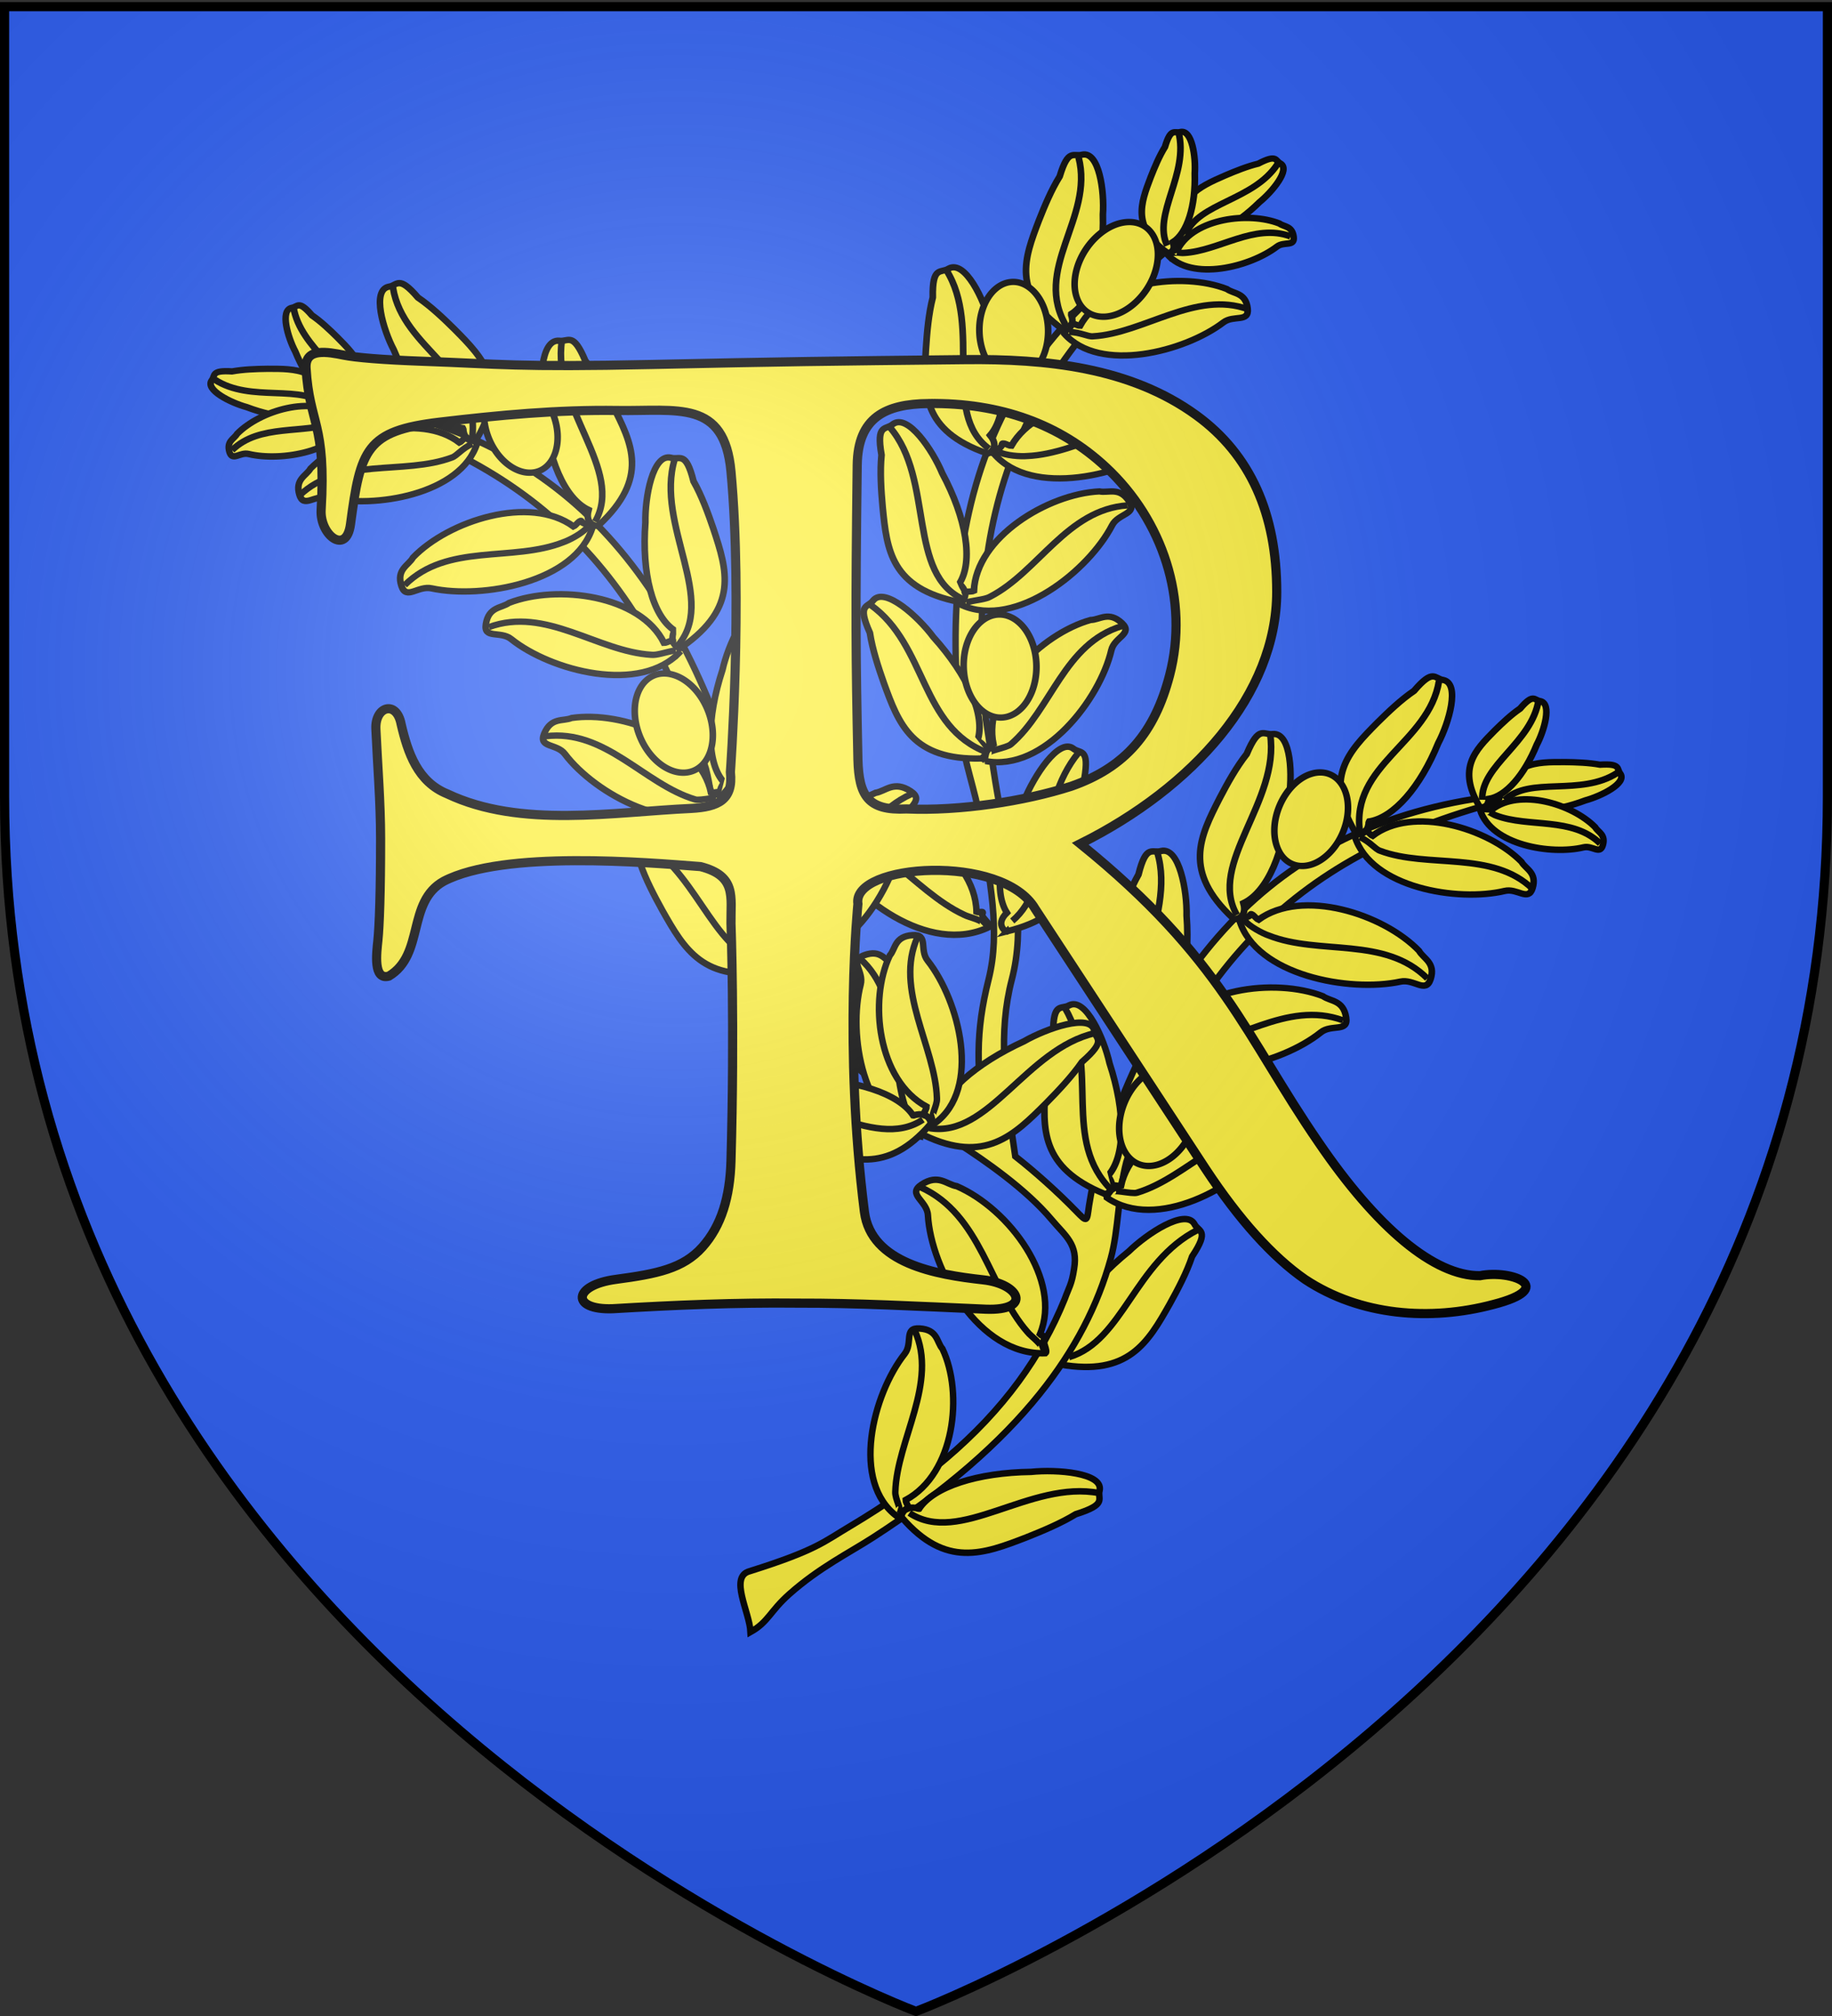 <svg xmlns="http://www.w3.org/2000/svg" xmlns:xlink="http://www.w3.org/1999/xlink" width="600" height="660" version="1.0"><rect width="100%" height="100%" fill="#333333" stroke="none"/><desc>Flag of Canton of Valais (Wallis)</desc><defs><g id="c"><path id="b" d="M0 0v1h.5z" transform="rotate(18 3.157 -.5)"/><use xlink:href="#b" width="810" height="540" transform="scale(-1 1)"/></g><g id="d"><use xlink:href="#c" width="810" height="540" transform="rotate(72)"/><use xlink:href="#c" width="810" height="540" transform="rotate(144)"/></g><radialGradient xlink:href="#a" id="e" cx="221.445" cy="226.331" r="300" fx="221.445" fy="226.331" gradientTransform="matrix(1.353 0 0 1.349 -77.63 -85.747)" gradientUnits="userSpaceOnUse"/><linearGradient id="a"><stop offset="0" style="stop-color:white;stop-opacity:.314"/><stop offset=".19" style="stop-color:white;stop-opacity:.251"/><stop offset=".6" style="stop-color:#6b6b6b;stop-opacity:.125"/><stop offset="1" style="stop-color:black;stop-opacity:.125"/></linearGradient></defs><g style="display:inline"><path d="M300 658.5s298.5-112.32 298.5-397.772V2.176H1.5v258.552C1.5 546.18 300 658.5 300 658.5" style="fill:#2b5df2;fill-opacity:1;fill-rule:evenodd;stroke:none;stroke-width:1px;stroke-linecap:butt;stroke-linejoin:miter;stroke-opacity:1"/></g><g style="fill:#fcef3c"><path d="M194.783 317.909zM105 317.909z" style="fill:#fcef3c;fill-opacity:1;fill-rule:evenodd;stroke:#000;stroke-width:1.5;stroke-linecap:butt;stroke-linejoin:miter;stroke-miterlimit:4;stroke-dasharray:none;stroke-opacity:1" transform="matrix(1.043 0 0 1.043 12.11 -1.419)"/><path d="M262.02 507.197zM215.334 478.246zM321.273 429.646c21.465 3.782 27.583-6.897 34.421-18.98 2.57-4.647 5.33-9.866 7.021-14.913 5.705-8.58 1.939-7.654.712-10.234-2.849-4.868-14.86 3.042-20.592 8.631-12.833 10.37-20.508 22.07-19.279 30.132-5.496 2.036-2.287 6.037-2.283 5.364zM324.913 427.467z" style="fill:#fcef3c;fill-opacity:1;fill-rule:evenodd;stroke:#000;stroke-width:2.029;stroke-linecap:butt;stroke-linejoin:miter;stroke-miterlimit:4;stroke-dasharray:none;stroke-opacity:1" transform="matrix(1.043 0 0 1.043 12.11 -1.419)"/><path d="M324.061 427.328c16.932-5.007 20.675-29.926 40.39-39.911" style="fill:#fcef3c;fill-opacity:1;fill-rule:evenodd;stroke:#000;stroke-width:2.029;stroke-linecap:butt;stroke-linejoin:miter;stroke-miterlimit:4;stroke-dasharray:none;stroke-opacity:1" transform="matrix(1.043 0 0 1.043 12.11 -1.419)"/><path d="M369.531 68.625c-67.55 34.15-86.96 89.554-79.625 161.375 1.049 10.268 4.88 19.696 6.344 29.25 2.862 18.682 6.436 34.118 2.563 49.563-4.175 16.642-3.786 27.454-1.125 48.718-.348-.216-.703-.461-1.032-.656-38.059-22.707-62.12-48.842-72.062-85.594-2.524-9.33-2.84-19.466-6.031-29.281C196.236 173.345 156.09 130.487 80.5 126.563c69.259 14.822 107.728 48.662 129.563 116.125 2.627 10.034 2.363 21.166 4.843 30.187 8.565 31.155 31.753 59.857 74.625 87.563 8.022 5.183 21.055 14.167 29.081 23.74 4.323 5.156 8.384 7.705 7.044 15.478-.72 4.87-1.705 5.996-2.931 9.432-3.762 9.295-8.578 17.87-14.446 25.872-12.701 17.32-30.328 31.951-52.841 45.384-8.4 4.968-10.64 7.58-31.625 14.187-6.54 1.712-.064 12.763.243 19.089 5.58-3.1 6.1-6.488 12.168-11.875 9.437-8.376 18.858-12.984 26.37-17.839 22.712-14.677 39.891-29.635 52.299-45.088 11.013-13.717 18.267-27.824 22.295-42.474 2.48-9.021 2.247-20.185 4.875-30.219 21.834-67.462 60.303-101.271 129.562-116.094-75.59 3.925-115.736 46.782-138.062 115.438-1.545 4.749-2.429 9.57-3.209 14.34-.704 4.9-.438 5.442-3.944 1.804-6.146-6.31-13.06-12.456-19.223-17.3-3.357-22.676-5.416-38.751-1.062-55.563 4.214-16.272.863-33.095-3.156-51.187-2.029-9.134-3.347-20.136-5-30.375-7.304-70.53 14.209-117.005 71.562-158.563z" style="fill:#fcef3c;fill-opacity:1;fill-rule:evenodd;stroke:#000;stroke-width:2.029;stroke-linecap:butt;stroke-linejoin:miter;stroke-miterlimit:4;stroke-dasharray:none;stroke-opacity:1" transform="matrix(1.043 0 0 1.043 12.11 -1.419)"/><path d="M316.696 426.114c-21.081.85-35.98-26.446-36.932-43.335-.257-4.562-6.675-6.527-1.997-9.601 5.289-3.476 7.875.02 11.06.51 16.392 7.078 33.197 29.512 26.11 46.475.636.7 2.505.532 1.421 1.373-.875.7 1.212 3.877.338 4.578z" style="fill:#fcef3c;fill-opacity:1;fill-rule:evenodd;stroke:#000;stroke-width:2.029;stroke-linecap:butt;stroke-linejoin:miter;stroke-miterlimit:4;stroke-dasharray:none;stroke-opacity:1" transform="matrix(1.043 0 0 1.043 12.11 -1.419)"/><path d="M277.528 374.042c18.994 8.634 21.547 31.764 33.486 45.398 1.075 1.4 5.64 4.558 3.907 5.227M229.174 507.197zM271.609 477.724c13.754 15.931 25.67 11.386 39.09 6.192 5.115-2.034 10.764-4.395 15.483-7.27 10.175-3.174 6.68-4.74 7.503-7.478 1.144-5.488-13.372-6.654-21.533-5.808-16.813.236-30.61 4.628-35.159 11.603-5.564-1.758-5.845 3.28-5.384 2.761zM275.86 478.246z" style="fill:#fcef3c;fill-opacity:1;fill-rule:evenodd;stroke:#000;stroke-width:2.029;stroke-linecap:butt;stroke-linejoin:miter;stroke-miterlimit:4;stroke-dasharray:none;stroke-opacity:1" transform="matrix(1.043 0 0 1.043 12.11 -1.419)"/><path d="M270.204 477.422c-14.813-10.814-7.729-38.468 2.254-51.097 2.696-3.412-.414-8.3 4.69-7.97 5.768.374 5.32 4.282 7.168 6.36 6.65 13.96 3.915 39.16-11.558 47.486-.01.847 1.625 2.784.362 2.8-1.033.028-1.883 2.393-2.916 2.421z" style="fill:#fcef3c;fill-opacity:1;fill-rule:evenodd;stroke:#000;stroke-width:2.029;stroke-linecap:butt;stroke-linejoin:miter;stroke-miterlimit:4;stroke-dasharray:none;stroke-opacity:1" transform="matrix(1.043 0 0 1.043 12.11 -1.419)"/><path d="M275.614 418.93c7.432 16.487-5.59 34.377-6.083 50.626-.154 2.44 2.329 6.074.735 5.615M273.94 476.257c15.772 10.489 37.874-10.461 59.661-6.23" style="fill:#fcef3c;fill-opacity:1;fill-rule:evenodd;stroke:#000;stroke-width:2.029;stroke-linecap:butt;stroke-linejoin:miter;stroke-miterlimit:4;stroke-dasharray:none;stroke-opacity:1" transform="matrix(1.043 0 0 1.043 12.11 -1.419)"/><g style="fill:#fcef3c;fill-opacity:1;stroke:#000;stroke-width:3.265;stroke-miterlimit:4;stroke-dasharray:none;stroke-opacity:1"><path d="M1419.249 158.843c29.436-17.396 24.878-36.896 19.622-58.874-2.092-8.389-4.59-17.682-8.157-25.663-2.733-16.48-6.147-11.461-10.433-13.39-8.715-3.092-14.144 19.044-14.737 31.851-3.69 26.021.162 48.387 10.486 57.094-4.228 8.17 3.956 9.82 3.219 8.982z" style="fill:#fcef3c;fill-opacity:1;fill-rule:evenodd;stroke:#000;stroke-width:3.265;stroke-linecap:butt;stroke-linejoin:miter;stroke-miterlimit:4;stroke-dasharray:none;stroke-opacity:1" transform="matrix(-.646 -.162 -.14 .615 1342.954 432.928)"/><path d="M1417.846 156.598c19.896-22.161-8.412-62.653 3.802-95.278" style="fill:#fcef3c;fill-opacity:1;fill-rule:evenodd;stroke:#000;stroke-width:3.265;stroke-linecap:butt;stroke-linejoin:miter;stroke-miterlimit:4;stroke-dasharray:none;stroke-opacity:1" transform="matrix(-.646 -.162 -.14 .615 1342.954 432.928)"/></g><g style="fill:#fcef3c;fill-opacity:1;stroke:#000;stroke-width:3.512;stroke-miterlimit:4;stroke-dasharray:none;stroke-opacity:1"><path d="M1417.674 320.589c34.189.489 40.458-18.53 47.423-40.028 2.585-8.25 5.295-17.484 6.41-26.155 6.253-15.49.724-12.985-1.928-16.865-5.829-7.179-21.996 8.886-29.176 19.508-16.706 20.288-25.072 41.385-20.796 54.196-7.866 4.77-1.74 10.442-1.933 9.344zM1422.639 316.075z" style="fill:#fcef3c;fill-opacity:1;fill-rule:evenodd;stroke:#000;stroke-width:3.512;stroke-linecap:butt;stroke-linejoin:miter;stroke-miterlimit:4;stroke-dasharray:none;stroke-opacity:1" transform="matrix(-.299 -.529 -.534 .27 1038.967 935.892)"/><path d="M1415.869 321.943c-28.75 6.195-56.779-31.549-62.755-56.828-1.614-6.83-10.981-8.301-5.399-14.033 6.311-6.48 10.833-1.806 15.346-1.806 24.495 6.868 53.8 36.827 48.745 64.091 1.068.909 5.188 1.013 3.93 2.535-1.009 1.261 1.142 4.78.132 6.04z" style="fill:#fcef3c;fill-opacity:1;fill-rule:evenodd;stroke:#000;stroke-width:3.512;stroke-linecap:butt;stroke-linejoin:miter;stroke-miterlimit:4;stroke-dasharray:none;stroke-opacity:1" transform="matrix(-.299 -.529 -.534 .27 1038.967 935.892)"/><path d="M1347.23 251.256c28.5 8.611 35.387 44.705 55.57 62.51 1.865 1.864 6.866 2.366 11.505 5.952M1416.697 318.31c34.844-13.7 26.024-56.939 53.448-78.421" style="fill:#fcef3c;fill-opacity:1;fill-rule:evenodd;stroke:#000;stroke-width:3.512;stroke-linecap:butt;stroke-linejoin:miter;stroke-miterlimit:4;stroke-dasharray:none;stroke-opacity:1" transform="matrix(-.299 -.529 -.534 .27 1038.967 935.892)"/></g><path d="M373.056 281.903z" style="fill:#fcef3c;fill-opacity:1;fill-rule:evenodd;stroke:#000;stroke-width:2.029;stroke-linecap:butt;stroke-linejoin:miter;stroke-miterlimit:4;stroke-dasharray:none;stroke-opacity:1" transform="matrix(1.043 0 0 1.043 12.11 -1.419)"/><g style="fill:#fcef3c;fill-opacity:1;stroke:#000;stroke-width:3.265;stroke-miterlimit:4;stroke-dasharray:none;stroke-opacity:1"><path d="M1416.73 159.524c-18.096 23.181-63.803 12.173-84.592-3.402-5.616-4.207-13.75.667-13.138-7.312.691-9.018 7.158-8.328 10.622-11.22 23.205-10.429 64.9-6.213 78.495 17.955 1.402.013 4.63-2.548 4.64-.574.035 1.616 3.94 2.938 3.974 4.553z" style="fill:#fcef3c;fill-opacity:1;fill-rule:evenodd;stroke:#000;stroke-width:3.265;stroke-linecap:butt;stroke-linejoin:miter;stroke-miterlimit:4;stroke-dasharray:none;stroke-opacity:1" transform="matrix(-.614 -.262 -.245 .58 1314.837 579.835)"/><path d="M1320.562 149.117c27.397-11.656 53.135 11.119 80.038 11.85 2.627.236 10.666-.265 14.134-2.607" style="fill:#fcef3c;fill-opacity:1;fill-rule:evenodd;stroke:#000;stroke-width:3.265;stroke-linecap:butt;stroke-linejoin:miter;stroke-miterlimit:4;stroke-dasharray:none;stroke-opacity:1" transform="matrix(-.614 -.262 -.245 .58 1314.837 579.835)"/></g><g style="fill:#fcef3c;fill-opacity:1;stroke:#000;stroke-width:3.265;stroke-miterlimit:4;stroke-dasharray:none;stroke-opacity:1"><path d="M1417.674 320.589c34.189.489 40.458-18.53 47.423-40.028 2.585-8.25 5.295-17.484 6.41-26.155 6.253-15.49.724-12.985-1.928-16.865-5.829-7.179-21.996 8.886-29.176 19.508-16.706 20.288-25.072 41.385-20.796 54.196-7.866 4.77-1.74 10.442-1.933 9.344zM1422.639 316.075z" style="fill:#fcef3c;fill-opacity:1;fill-rule:evenodd;stroke:#000;stroke-width:3.265;stroke-linecap:butt;stroke-linejoin:miter;stroke-miterlimit:4;stroke-dasharray:none;stroke-opacity:1" transform="matrix(-.539 -.391 -.382 .502 1263.193 733.949)"/><path d="M1415.869 321.943c-28.75 6.195-56.779-31.549-62.755-56.828-1.614-6.83-10.981-8.301-5.399-14.033 6.311-6.48 10.833-1.806 15.346-1.806 24.495 6.868 53.8 36.827 48.745 64.091 1.068.909 5.188 1.013 3.93 2.535-1.009 1.261 1.142 4.78.132 6.04z" style="fill:#fcef3c;fill-opacity:1;fill-rule:evenodd;stroke:#000;stroke-width:3.265;stroke-linecap:butt;stroke-linejoin:miter;stroke-miterlimit:4;stroke-dasharray:none;stroke-opacity:1" transform="matrix(-.539 -.391 -.382 .502 1263.193 733.949)"/><path d="M1347.953 253.299c28.5 8.611 35.18 43.377 55.362 61.181 1.865 1.865 5.927 3.085 10.944 5.503M1415.33 318.886c30.609-6.192 27.985-58.011 55.409-79.494" style="fill:#fcef3c;fill-opacity:1;fill-rule:evenodd;stroke:#000;stroke-width:3.265;stroke-linecap:butt;stroke-linejoin:miter;stroke-miterlimit:4;stroke-dasharray:none;stroke-opacity:1" transform="matrix(-.539 -.391 -.382 .502 1263.193 733.949)"/></g><g style="fill:#fcef3c;fill-opacity:1;stroke:#000;stroke-width:3.265;stroke-miterlimit:4;stroke-dasharray:none;stroke-opacity:1"><path d="M1417.674 320.589c34.189.489 40.458-18.53 47.423-40.028 2.585-8.25 5.295-17.484 6.41-26.155 6.253-15.49.724-12.985-1.928-16.865-5.829-7.179-21.996 8.886-29.176 19.508-16.706 20.288-25.072 41.385-20.796 54.196-7.866 4.77-1.74 10.442-1.933 9.344zM1422.639 316.075z" style="fill:#fcef3c;fill-opacity:1;fill-rule:evenodd;stroke:#000;stroke-width:3.265;stroke-linecap:butt;stroke-linejoin:miter;stroke-miterlimit:4;stroke-dasharray:none;stroke-opacity:1" transform="matrix(-.614 -.262 -.245 .58 1310.76 576.349)"/><path d="M1415.869 321.943c-28.75 6.195-56.779-31.549-62.755-56.828-1.614-6.83-10.981-8.301-5.399-14.033 6.311-6.48 10.833-1.806 15.346-1.806 24.495 6.868 53.8 36.827 48.745 64.091 1.068.909 5.188 1.013 3.93 2.535-1.009 1.261 1.142 4.78.132 6.04z" style="fill:#fcef3c;fill-opacity:1;fill-rule:evenodd;stroke:#000;stroke-width:3.265;stroke-linecap:butt;stroke-linejoin:miter;stroke-miterlimit:4;stroke-dasharray:none;stroke-opacity:1" transform="matrix(-.614 -.262 -.245 .58 1310.76 576.349)"/><path d="M1347.739 252.683c28.5 8.612 35.313 42.892 55.496 60.697 1.865 1.865 13.008 3.466 10.81 4.88" style="fill:#fcef3c;fill-opacity:1;fill-rule:evenodd;stroke:#000;stroke-width:3.265;stroke-linecap:butt;stroke-linejoin:miter;stroke-miterlimit:4;stroke-dasharray:none;stroke-opacity:1" transform="matrix(-.614 -.262 -.245 .58 1310.76 576.349)"/><path d="M1414.916 317.498c32.8-13.541 28.583-56.122 56.007-77.604" style="fill:#fcef3c;fill-opacity:1;fill-rule:evenodd;stroke:#000;stroke-width:3.265;stroke-linecap:butt;stroke-linejoin:miter;stroke-miterlimit:4;stroke-dasharray:none;stroke-opacity:1" transform="matrix(-.614 -.262 -.245 .58 1310.76 576.349)"/></g><path d="M453.862 252.095z" style="fill:#fcef3c;fill-opacity:1;fill-rule:evenodd;stroke:#000;stroke-width:2.029;stroke-linecap:butt;stroke-linejoin:miter;stroke-miterlimit:4;stroke-dasharray:none;stroke-opacity:1" transform="matrix(1.043 0 0 1.043 12.11 -1.419)"/><g style="fill:#fcef3c;fill-opacity:1;stroke:#000;stroke-width:3.265;stroke-miterlimit:4;stroke-dasharray:none;stroke-opacity:1"><path d="M1322.235 58.735c17.205-13.605 12.701-25.709 7.55-39.34-2.022-5.196-4.375-10.937-7.296-15.748-3.098-10.323-4.844-6.823-7.719-7.7-5.777-1.249-7.381 13.38-6.695 21.63-.18 16.97 4.114 30.967 11.377 35.677-2.002 5.585 3.32 5.955 2.783 5.481z" style="fill:#fcef3c;fill-opacity:1;fill-rule:evenodd;stroke:#000;stroke-width:3.265;stroke-linecap:butt;stroke-linejoin:miter;stroke-miterlimit:4;stroke-dasharray:none;stroke-opacity:1" transform="matrix(-.258 -.596 -.608 .222 867.402 1037.74)"/><path d="M1322.222 55.003c7.178-16.323-11.65-35.984-6.618-57.896" style="fill:#fcef3c;fill-opacity:1;fill-rule:evenodd;stroke:#000;stroke-width:3.265;stroke-linecap:butt;stroke-linejoin:miter;stroke-miterlimit:4;stroke-dasharray:none;stroke-opacity:1" transform="matrix(-.258 -.596 -.608 .222 867.402 1037.74)"/></g><path d="M453.124 255.517c3.493 11.179 22.394 14.24 32.523 11.808 2.736-.657 5.11 2.36 6.034-.621 1.045-3.37-1.503-4.118-2.396-5.699-7.275-7.35-23.673-12.251-32.323-5.6-.533-.212-1.384-1.636-1.674-.923-.247.58-1.917.456-2.164 1.035z" style="fill:#fcef3c;fill-opacity:1;fill-rule:evenodd;stroke:#000;stroke-width:2.029;stroke-linecap:butt;stroke-linejoin:miter;stroke-miterlimit:4;stroke-dasharray:none;stroke-opacity:1" transform="matrix(1.043 0 0 1.043 12.11 -1.419)"/><path d="M490.855 266.12c-8.684-8.441-22.43-4.905-32.723-8.788-1.029-.319-3.02-1.98-3.087-.958" style="fill:#fcef3c;fill-opacity:1;fill-rule:evenodd;stroke:#000;stroke-width:2.029;stroke-linecap:butt;stroke-linejoin:miter;stroke-miterlimit:4;stroke-dasharray:none;stroke-opacity:1" transform="matrix(1.043 0 0 1.043 12.11 -1.419)"/><g style="fill:#fcef3c;fill-opacity:1;stroke:#000;stroke-width:3.265;stroke-miterlimit:4;stroke-dasharray:none;stroke-opacity:1"><path d="M1322.235 58.735c17.205-13.605 12.701-25.709 7.55-39.34-2.022-5.196-4.375-10.937-7.296-15.748-3.098-10.323-4.844-6.823-7.719-7.7-5.777-1.249-7.381 13.38-6.695 21.63-.18 16.97 4.114 30.967 11.377 35.677-2.002 5.585 3.32 5.955 2.783 5.481z" style="fill:#fcef3c;fill-opacity:1;fill-rule:evenodd;stroke:#000;stroke-width:3.265;stroke-linecap:butt;stroke-linejoin:miter;stroke-miterlimit:4;stroke-dasharray:none;stroke-opacity:1" transform="matrix(-.614 -.262 -.245 .58 1310.76 576.349)"/><path d="M1322.222 55.003c7.178-16.323-11.516-37.231-6.483-59.144" style="fill:#fcef3c;fill-opacity:1;fill-rule:evenodd;stroke:#000;stroke-width:3.265;stroke-linecap:butt;stroke-linejoin:miter;stroke-miterlimit:4;stroke-dasharray:none;stroke-opacity:1" transform="matrix(-.614 -.262 -.245 .58 1310.76 576.349)"/></g><path d="M1697.872 409.787a17.872 26.809 0 1 1-35.744 0 17.872 26.809 0 1 1 35.744 0" style="fill:#fcef3c;fill-opacity:1;fill-rule:evenodd;stroke:#000;stroke-width:3.46;stroke-linecap:round;stroke-linejoin:round;stroke-miterlimit:4;stroke-dasharray:none;stroke-dashoffset:0;stroke-opacity:1" transform="matrix(-.579 -.247 -.231 .547 1496.81 459.002)"/><path d="M1697.872 409.787a17.872 26.809 0 1 1-35.744 0 17.872 26.809 0 1 1 35.744 0" style="fill:#fcef3c;fill-opacity:1;fill-rule:evenodd;stroke:#000;stroke-width:3.265;stroke-linecap:round;stroke-linejoin:round;stroke-miterlimit:4;stroke-dasharray:none;stroke-dashoffset:0;stroke-opacity:1" transform="matrix(-.614 -.262 -.245 .58 1511.246 567.962)"/><path d="M281.8 388.572zM227.396 380.968zM304.642 293.686c21.162-5.219 22.44-17.46 23.81-31.277.471-5.288.885-11.177.392-16.477 1.749-10.154-1.321-7.785-3.486-9.648-4.574-3.301-12.362 8.79-15.345 16.22-7.545 14.67-9.834 28.477-5.45 35.353-4.204 4.084.348 6.446.08 5.829zM307.091 290.22z" style="fill:#fcef3c;fill-opacity:1;fill-rule:evenodd;stroke:#000;stroke-width:2.029;stroke-linecap:butt;stroke-linejoin:miter;stroke-miterlimit:4;stroke-dasharray:none;stroke-opacity:1" transform="matrix(1.043 0 0 1.043 12.11 -1.419)"/><path d="M306.256 290.439c13.461-11.425 6.81-35.73 20.806-52.834M299.028 292.306c-18.938 9.3-43.6-9.642-51.299-24.704-2.08-4.069-8.744-3.271-5.708-7.975 3.432-5.316 7.21-3.166 10.321-4.003 17.856-.155 42.295 13.57 42.672 31.95.865.383 2.506-.526 1.855.681-.517.995 2.676 3.057 2.159 4.05z" style="fill:#fcef3c;fill-opacity:1;fill-rule:evenodd;stroke:#000;stroke-width:2.029;stroke-linecap:butt;stroke-linejoin:miter;stroke-miterlimit:4;stroke-dasharray:none;stroke-opacity:1" transform="matrix(1.043 0 0 1.043 12.11 -1.419)"/><path d="M242.152 260.515c20.863.218 32.55 20.34 48.98 27.984 1.55.846 7.002 1.889 5.688 3.2M251.76 401.851zM278.656 357.739c19.02 9.01 28.082.035 38.257-10.142 3.855-3.927 8.067-8.37 11.221-12.908 8.023-7.017 4.194-7.037 3.84-9.873-1.173-5.482-14.921-.68-22.044 3.393-15.282 7.014-26.125 16.609-27.466 24.827-5.8.642-4.02 5.363-3.808 4.703zM282.755 356.497z" style="fill:#fcef3c;fill-opacity:1;fill-rule:evenodd;stroke:#000;stroke-width:2.029;stroke-linecap:butt;stroke-linejoin:miter;stroke-miterlimit:4;stroke-dasharray:none;stroke-opacity:1" transform="matrix(1.043 0 0 1.043 12.11 -1.419)"/><path d="M277.249 358.03c-17.92-3.902-22.622-32.059-18.597-47.646 1.087-4.21-3.734-7.424 1.067-9.185 5.428-1.99 6.598 1.765 9.128 2.918 11.726 10.08 19.413 34.234 8.627 48.105.333.779 2.612 1.89 1.463 2.415-.933.443-.754 2.95-1.688 3.393z" style="fill:#fcef3c;fill-opacity:1;fill-rule:evenodd;stroke:#000;stroke-width:2.029;stroke-linecap:butt;stroke-linejoin:miter;stroke-miterlimit:4;stroke-dasharray:none;stroke-opacity:1" transform="matrix(1.043 0 0 1.043 12.11 -1.419)"/><path d="M258.55 302.345c13.462 12.074 8.784 33.702 14.903 48.763.846 2.294 4.586 4.614 2.942 4.839M280.195 355.454c18.666 3.217 30.411-24.88 52.049-29.819" style="fill:#fcef3c;fill-opacity:1;fill-rule:evenodd;stroke:#000;stroke-width:2.029;stroke-linecap:butt;stroke-linejoin:miter;stroke-miterlimit:4;stroke-dasharray:none;stroke-opacity:1" transform="matrix(1.043 0 0 1.043 12.11 -1.419)"/><g style="fill:#fcef3c;fill-opacity:1;stroke:#000;stroke-width:3.265;stroke-miterlimit:4;stroke-dasharray:none;stroke-opacity:1"><path d="M1419.249 158.843c29.436-17.396 24.878-36.896 19.622-58.874-2.092-8.389-4.59-17.682-8.157-25.663-2.733-16.48-6.147-11.461-10.433-13.39-8.715-3.092-14.144 19.044-14.737 31.851-3.69 26.021.162 48.387 10.486 57.094-4.228 8.17 3.956 9.82 3.219 8.982z" style="fill:#fcef3c;fill-opacity:1;fill-rule:evenodd;stroke:#000;stroke-width:3.265;stroke-linecap:butt;stroke-linejoin:miter;stroke-miterlimit:4;stroke-dasharray:none;stroke-opacity:1" transform="matrix(-.656 .113 .121 .619 1235.056 -110.283)"/><path d="M1417.846 156.598c19.896-22.161-8.412-62.653 3.802-95.278" style="fill:#fcef3c;fill-opacity:1;fill-rule:evenodd;stroke:#000;stroke-width:3.265;stroke-linecap:butt;stroke-linejoin:miter;stroke-miterlimit:4;stroke-dasharray:none;stroke-opacity:1" transform="matrix(-.656 .113 .121 .619 1235.056 -110.283)"/></g><g style="fill:#fcef3c;fill-opacity:1;stroke:#000;stroke-width:3.512;stroke-miterlimit:4;stroke-dasharray:none;stroke-opacity:1"><path d="M1417.674 320.589c34.189.489 40.458-18.53 47.423-40.028 2.585-8.25 5.295-17.484 6.41-26.155 6.253-15.49.724-12.985-1.928-16.865-5.829-7.179-21.996 8.886-29.176 19.508-16.706 20.288-25.072 41.385-20.796 54.196-7.866 4.77-1.74 10.442-1.933 9.344zM1422.639 316.075z" style="fill:#fcef3c;fill-opacity:1;fill-rule:evenodd;stroke:#000;stroke-width:3.512;stroke-linecap:butt;stroke-linejoin:miter;stroke-miterlimit:4;stroke-dasharray:none;stroke-opacity:1" transform="matrix(-.487 -.362 -.38 .463 1160.365 472.643)"/><path d="M1415.869 321.943c-28.75 6.195-56.779-31.549-62.755-56.828-1.614-6.83-10.981-8.301-5.399-14.033 6.311-6.48 10.833-1.806 15.346-1.806 24.495 6.868 53.8 36.827 48.745 64.091 1.068.909 5.188 1.013 3.93 2.535-1.009 1.261 1.142 4.78.132 6.04z" style="fill:#fcef3c;fill-opacity:1;fill-rule:evenodd;stroke:#000;stroke-width:3.512;stroke-linecap:butt;stroke-linejoin:miter;stroke-miterlimit:4;stroke-dasharray:none;stroke-opacity:1" transform="matrix(-.487 -.362 -.38 .463 1160.365 472.643)"/><path d="M1347.23 251.256c28.5 8.611 35.387 44.705 55.57 62.51 1.865 1.864 6.866 2.366 11.505 5.952M1416.697 318.31c34.844-13.7 26.024-56.939 53.448-78.421" style="fill:#fcef3c;fill-opacity:1;fill-rule:evenodd;stroke:#000;stroke-width:3.512;stroke-linecap:butt;stroke-linejoin:miter;stroke-miterlimit:4;stroke-dasharray:none;stroke-opacity:1" transform="matrix(-.487 -.362 -.38 .463 1160.365 472.643)"/></g><path d="M292.273 137.62z" style="fill:#fcef3c;fill-opacity:1;fill-rule:evenodd;stroke:#000;stroke-width:2.029;stroke-linecap:butt;stroke-linejoin:miter;stroke-miterlimit:4;stroke-dasharray:none;stroke-opacity:1" transform="matrix(1.043 0 0 1.043 12.11 -1.419)"/><g style="fill:#fcef3c;fill-opacity:1;stroke:#000;stroke-width:3.265;stroke-miterlimit:4;stroke-dasharray:none;stroke-opacity:1"><path d="M1416.73 159.524c-18.096 23.181-63.803 12.173-84.592-3.402-5.616-4.207-13.75.667-13.138-7.312.691-9.018 7.158-8.328 10.622-11.22 23.205-10.429 64.9-6.213 78.495 17.955 1.402.013 4.63-2.548 4.64-.574.035 1.616 3.94 2.938 3.974 4.553z" style="fill:#fcef3c;fill-opacity:1;fill-rule:evenodd;stroke:#000;stroke-width:3.265;stroke-linecap:butt;stroke-linejoin:miter;stroke-miterlimit:4;stroke-dasharray:none;stroke-opacity:1" transform="matrix(-.667 .009 .011 .629 1268.733 35.45)"/><path d="M1320.562 149.117c27.397-11.656 53.135 11.119 80.038 11.85 2.627.236 10.666-.265 14.134-2.607" style="fill:#fcef3c;fill-opacity:1;fill-rule:evenodd;stroke:#000;stroke-width:3.265;stroke-linecap:butt;stroke-linejoin:miter;stroke-miterlimit:4;stroke-dasharray:none;stroke-opacity:1" transform="matrix(-.667 .009 .011 .629 1268.733 35.45)"/></g><g style="fill:#fcef3c;fill-opacity:1;stroke:#000;stroke-width:3.265;stroke-miterlimit:4;stroke-dasharray:none;stroke-opacity:1"><path d="M1417.674 320.589c34.189.489 40.458-18.53 47.423-40.028 2.585-8.25 5.295-17.484 6.41-26.155 6.253-15.49.724-12.985-1.928-16.865-5.829-7.179-21.996 8.886-29.176 19.508-16.706 20.288-25.072 41.385-20.796 54.196-7.866 4.77-1.74 10.442-1.933 9.344zM1422.639 316.075z" style="fill:#fcef3c;fill-opacity:1;fill-rule:evenodd;stroke:#000;stroke-width:3.265;stroke-linecap:butt;stroke-linejoin:miter;stroke-miterlimit:4;stroke-dasharray:none;stroke-opacity:1" transform="matrix(-.651 -.139 -.146 .614 1283.805 197.286)"/><path d="M1415.869 321.943c-28.75 6.195-56.779-31.549-62.755-56.828-1.614-6.83-10.981-8.301-5.399-14.033 6.311-6.48 10.833-1.806 15.346-1.806 24.495 6.868 53.8 36.827 48.745 64.091 1.068.909 5.188 1.013 3.93 2.535-1.009 1.261 1.142 4.78.132 6.04z" style="fill:#fcef3c;fill-opacity:1;fill-rule:evenodd;stroke:#000;stroke-width:3.265;stroke-linecap:butt;stroke-linejoin:miter;stroke-miterlimit:4;stroke-dasharray:none;stroke-opacity:1" transform="matrix(-.651 -.139 -.146 .614 1283.805 197.286)"/><path d="M1347.953 253.299c28.5 8.611 35.18 43.377 55.362 61.181 1.865 1.865 5.927 3.085 10.944 5.503M1415.33 318.886c30.609-6.192 27.985-58.011 55.409-79.494" style="fill:#fcef3c;fill-opacity:1;fill-rule:evenodd;stroke:#000;stroke-width:3.265;stroke-linecap:butt;stroke-linejoin:miter;stroke-miterlimit:4;stroke-dasharray:none;stroke-opacity:1" transform="matrix(-.651 -.139 -.146 .614 1283.805 197.286)"/></g><g style="fill:#fcef3c;fill-opacity:1;stroke:#000;stroke-width:3.265;stroke-miterlimit:4;stroke-dasharray:none;stroke-opacity:1"><path d="M1417.674 320.589c34.189.489 40.458-18.53 47.423-40.028 2.585-8.25 5.295-17.484 6.41-26.155 6.253-15.49.724-12.985-1.928-16.865-5.829-7.179-21.996 8.886-29.176 19.508-16.706 20.288-25.072 41.385-20.796 54.196-7.866 4.77-1.74 10.442-1.933 9.344zM1422.639 316.075z" style="fill:#fcef3c;fill-opacity:1;fill-rule:evenodd;stroke:#000;stroke-width:3.265;stroke-linecap:butt;stroke-linejoin:miter;stroke-miterlimit:4;stroke-dasharray:none;stroke-opacity:1" transform="matrix(-.667 .009 .011 .629 1263.594 33.91)"/><path d="M1415.869 321.943c-28.75 6.195-56.779-31.549-62.755-56.828-1.614-6.83-10.981-8.301-5.399-14.033 6.311-6.48 10.833-1.806 15.346-1.806 24.495 6.868 53.8 36.827 48.745 64.091 1.068.909 5.188 1.013 3.93 2.535-1.009 1.261 1.142 4.78.132 6.04z" style="fill:#fcef3c;fill-opacity:1;fill-rule:evenodd;stroke:#000;stroke-width:3.265;stroke-linecap:butt;stroke-linejoin:miter;stroke-miterlimit:4;stroke-dasharray:none;stroke-opacity:1" transform="matrix(-.667 .009 .011 .629 1263.594 33.91)"/><path d="M1347.739 252.683c28.5 8.612 35.313 42.892 55.496 60.697 1.865 1.865 13.008 3.466 10.81 4.88" style="fill:#fcef3c;fill-opacity:1;fill-rule:evenodd;stroke:#000;stroke-width:3.265;stroke-linecap:butt;stroke-linejoin:miter;stroke-miterlimit:4;stroke-dasharray:none;stroke-opacity:1" transform="matrix(-.667 .009 .011 .629 1263.594 33.91)"/><path d="M1414.916 317.498c32.8-13.541 28.583-56.122 56.007-77.604" style="fill:#fcef3c;fill-opacity:1;fill-rule:evenodd;stroke:#000;stroke-width:3.265;stroke-linecap:butt;stroke-linejoin:miter;stroke-miterlimit:4;stroke-dasharray:none;stroke-opacity:1" transform="matrix(-.667 .009 .011 .629 1263.594 33.91)"/></g><path d="M354.13 77.688z" style="fill:#fcef3c;fill-opacity:1;fill-rule:evenodd;stroke:#000;stroke-width:2.029;stroke-linecap:butt;stroke-linejoin:miter;stroke-miterlimit:4;stroke-dasharray:none;stroke-opacity:1" transform="matrix(1.043 0 0 1.043 12.11 -1.419)"/><g style="fill:#fcef3c;fill-opacity:1;stroke:#000;stroke-width:3.265;stroke-miterlimit:4;stroke-dasharray:none;stroke-opacity:1"><path d="M1322.235 58.735c17.205-13.605 12.701-25.709 7.55-39.34-2.022-5.196-4.375-10.937-7.296-15.748-3.098-10.323-4.844-6.823-7.719-7.7-5.777-1.249-7.381 13.38-6.695 21.63-.18 16.97 4.114 30.967 11.377 35.677-2.002 5.585 3.32 5.955 2.783 5.481z" style="fill:#fcef3c;fill-opacity:1;fill-rule:evenodd;stroke:#000;stroke-width:3.265;stroke-linecap:butt;stroke-linejoin:miter;stroke-miterlimit:4;stroke-dasharray:none;stroke-opacity:1" transform="matrix(-.477 -.441 -.466 .449 1044.623 635.158)"/><path d="M1322.222 55.003c7.178-16.323-11.65-35.984-6.618-57.896" style="fill:#fcef3c;fill-opacity:1;fill-rule:evenodd;stroke:#000;stroke-width:3.265;stroke-linecap:butt;stroke-linejoin:miter;stroke-miterlimit:4;stroke-dasharray:none;stroke-opacity:1" transform="matrix(-.477 -.441 -.466 .449 1044.623 635.158)"/></g><path d="M354.838 81.116c7.715 8.812 26.24 3.97 34.52-2.35 2.238-1.706 5.629.094 5.269-3.007-.407-3.505-3.04-3.158-4.495-4.243-9.626-3.782-26.606-1.635-31.828 7.946-.573.022-1.928-.937-1.905-.168.009.63-1.569 1.193-1.56 1.822z" style="fill:#fcef3c;fill-opacity:1;fill-rule:evenodd;stroke:#000;stroke-width:2.029;stroke-linecap:butt;stroke-linejoin:miter;stroke-miterlimit:4;stroke-dasharray:none;stroke-opacity:1" transform="matrix(1.043 0 0 1.043 12.11 -1.419)"/><path d="M393.635 75.56c-11.356-4.21-22.499 4.581-33.482 5.192-1.07.124-3.564-.59-3.21.371" style="fill:#fcef3c;fill-opacity:1;fill-rule:evenodd;stroke:#000;stroke-width:2.029;stroke-linecap:butt;stroke-linejoin:miter;stroke-miterlimit:4;stroke-dasharray:none;stroke-opacity:1" transform="matrix(1.043 0 0 1.043 12.11 -1.419)"/><g style="fill:#fcef3c;fill-opacity:1;stroke:#000;stroke-width:3.265;stroke-miterlimit:4;stroke-dasharray:none;stroke-opacity:1"><path d="M1322.235 58.735c17.205-13.605 12.701-25.709 7.55-39.34-2.022-5.196-4.375-10.937-7.296-15.748-3.098-10.323-4.844-6.823-7.719-7.7-5.777-1.249-7.381 13.38-6.695 21.63-.18 16.97 4.114 30.967 11.377 35.677-2.002 5.585 3.32 5.955 2.783 5.481z" style="fill:#fcef3c;fill-opacity:1;fill-rule:evenodd;stroke:#000;stroke-width:3.265;stroke-linecap:butt;stroke-linejoin:miter;stroke-miterlimit:4;stroke-dasharray:none;stroke-opacity:1" transform="matrix(-.667 .009 .011 .629 1263.594 33.91)"/><path d="M1322.222 55.003c7.178-16.323-11.516-37.231-6.483-59.144" style="fill:#fcef3c;fill-opacity:1;fill-rule:evenodd;stroke:#000;stroke-width:3.265;stroke-linecap:butt;stroke-linejoin:miter;stroke-miterlimit:4;stroke-dasharray:none;stroke-opacity:1" transform="matrix(-.667 .009 .011 .629 1263.594 33.91)"/></g><path d="M1697.872 409.787a17.872 26.809 0 1 1-35.744 0 17.872 26.809 0 1 1 35.744 0" style="fill:#fcef3c;fill-opacity:1;fill-rule:evenodd;stroke:#000;stroke-width:3.46;stroke-linecap:round;stroke-linejoin:round;stroke-miterlimit:4;stroke-dasharray:none;stroke-dashoffset:0;stroke-opacity:1" transform="matrix(-.63 .008 .01 .594 1386.319 -148.638)"/><path d="M1697.872 409.787a17.872 26.809 0 1 1-35.744 0 17.872 26.809 0 1 1 35.744 0" style="fill:#fcef3c;fill-opacity:1;fill-rule:evenodd;stroke:#000;stroke-width:3.265;stroke-linecap:round;stroke-linejoin:round;stroke-miterlimit:4;stroke-dasharray:none;stroke-dashoffset:0;stroke-opacity:1" transform="matrix(-.667 .009 .011 .629 1443.574 -54.817)"/><path d="M1697.872 409.787a17.872 26.809 0 1 1-35.744 0 17.872 26.809 0 1 1 35.744 0" style="fill:#fcef3c;fill-opacity:1;fill-rule:evenodd;stroke:#000;stroke-width:3.265;stroke-linecap:round;stroke-linejoin:round;stroke-miterlimit:4;stroke-dasharray:none;stroke-dashoffset:0;stroke-opacity:1" transform="matrix(-.557 -.367 .348 -.524 1158.747 919.478)"/><path d="M290.1 383.734zM336.785 354.783zM230.846 306.183c-21.465 3.782-27.583-6.897-34.422-18.98-2.569-4.647-5.329-9.866-7.02-14.913-5.705-8.58-1.939-7.654-.712-10.234 2.849-4.868 14.86 3.042 20.592 8.631 12.832 10.369 20.507 22.07 19.279 30.132 5.495 2.036 2.287 6.037 2.283 5.364zM227.205 304.004z" style="fill:#fcef3c;fill-opacity:1;fill-rule:evenodd;stroke:#000;stroke-width:2.029;stroke-linecap:butt;stroke-linejoin:miter;stroke-miterlimit:4;stroke-dasharray:none;stroke-opacity:1" transform="matrix(1.043 0 0 1.043 12.11 -1.419)"/><path d="M228.058 303.865c-16.932-5.007-20.675-29.926-40.39-39.912M235.423 302.65c21.081.85 35.98-26.445 36.932-43.334.257-4.562 6.675-6.527 1.997-9.602-5.29-3.475-7.875.02-11.06.511-16.393 7.078-33.197 29.512-26.11 46.475-.636.7-2.505.532-1.421 1.373.874.7-1.213 3.877-.338 4.578z" style="fill:#fcef3c;fill-opacity:1;fill-rule:evenodd;stroke:#000;stroke-width:2.029;stroke-linecap:butt;stroke-linejoin:miter;stroke-miterlimit:4;stroke-dasharray:none;stroke-opacity:1" transform="matrix(1.043 0 0 1.043 12.11 -1.419)"/><path d="M274.59 250.58c-18.993 8.633-21.546 31.763-33.485 45.397-1.075 1.4-5.64 4.558-3.907 5.227M322.944 383.734zM280.51 354.261c-13.754 15.931-25.67 11.386-39.09 6.192-5.115-2.034-10.764-4.395-15.483-7.27-10.175-3.174-6.681-4.74-7.503-7.478-1.144-5.488 13.372-6.654 21.533-5.808 16.813.236 30.61 4.628 35.158 11.603 5.565-1.758 5.846 3.279 5.385 2.761zM276.259 354.783z" style="fill:#fcef3c;fill-opacity:1;fill-rule:evenodd;stroke:#000;stroke-width:2.029;stroke-linecap:butt;stroke-linejoin:miter;stroke-miterlimit:4;stroke-dasharray:none;stroke-opacity:1" transform="matrix(1.043 0 0 1.043 12.11 -1.419)"/><path d="M281.915 353.96c14.813-10.815 7.729-38.469-2.254-51.098-2.697-3.412.414-8.3-4.69-7.97-5.768.374-5.32 4.282-7.168 6.36-6.65 13.96-3.915 39.159 11.558 47.486.01.847-1.625 2.784-.362 2.8 1.033.028 1.882 2.393 2.916 2.421z" style="fill:#fcef3c;fill-opacity:1;fill-rule:evenodd;stroke:#000;stroke-width:2.029;stroke-linecap:butt;stroke-linejoin:miter;stroke-miterlimit:4;stroke-dasharray:none;stroke-opacity:1" transform="matrix(1.043 0 0 1.043 12.11 -1.419)"/><path d="M276.505 295.467c-7.432 16.486 5.59 34.377 6.083 50.626.153 2.44-2.33 6.074-.735 5.615M278.179 352.794c-15.772 10.489-37.874-10.461-59.661-6.23" style="fill:#fcef3c;fill-opacity:1;fill-rule:evenodd;stroke:#000;stroke-width:2.029;stroke-linecap:butt;stroke-linejoin:miter;stroke-miterlimit:4;stroke-dasharray:none;stroke-opacity:1" transform="matrix(1.043 0 0 1.043 12.11 -1.419)"/><g style="fill:#fcef3c;fill-opacity:1;stroke:#000;stroke-width:3.265;stroke-miterlimit:4;stroke-dasharray:none;stroke-opacity:1"><path d="M1419.249 158.843c29.436-17.396 24.878-36.896 19.622-58.874-2.092-8.389-4.59-17.682-8.157-25.663-2.733-16.48-6.147-11.461-10.433-13.39-8.715-3.092-14.144 19.044-14.737 31.851-3.69 26.021.162 48.387 10.486 57.094-4.228 8.17 3.956 9.82 3.219 8.982z" style="fill:#fcef3c;fill-opacity:1;fill-rule:evenodd;stroke:#000;stroke-width:3.265;stroke-linecap:butt;stroke-linejoin:miter;stroke-miterlimit:4;stroke-dasharray:none;stroke-opacity:1" transform="matrix(.646 -.162 .14 .615 -742.954 304.174)"/><path d="M1417.846 156.598c19.896-22.161-8.412-62.653 3.802-95.278" style="fill:#fcef3c;fill-opacity:1;fill-rule:evenodd;stroke:#000;stroke-width:3.265;stroke-linecap:butt;stroke-linejoin:miter;stroke-miterlimit:4;stroke-dasharray:none;stroke-opacity:1" transform="matrix(.646 -.162 .14 .615 -742.954 304.174)"/></g><g style="fill:#fcef3c;fill-opacity:1;stroke:#000;stroke-width:3.512;stroke-miterlimit:4;stroke-dasharray:none;stroke-opacity:1"><path d="M1417.674 320.589c34.189.489 40.458-18.53 47.423-40.028 2.585-8.25 5.295-17.484 6.41-26.155 6.253-15.49.724-12.985-1.928-16.865-5.829-7.179-21.996 8.886-29.176 19.508-16.706 20.288-25.072 41.385-20.796 54.196-7.866 4.77-1.74 10.442-1.933 9.344zM1422.639 316.075z" style="fill:#fcef3c;fill-opacity:1;fill-rule:evenodd;stroke:#000;stroke-width:3.512;stroke-linecap:butt;stroke-linejoin:miter;stroke-miterlimit:4;stroke-dasharray:none;stroke-opacity:1" transform="matrix(.299 -.529 .534 .27 -438.967 807.139)"/><path d="M1415.869 321.943c-28.75 6.195-56.779-31.549-62.755-56.828-1.614-6.83-10.981-8.301-5.399-14.033 6.311-6.48 10.833-1.806 15.346-1.806 24.495 6.868 53.8 36.827 48.745 64.091 1.068.909 5.188 1.013 3.93 2.535-1.009 1.261 1.142 4.78.132 6.04z" style="fill:#fcef3c;fill-opacity:1;fill-rule:evenodd;stroke:#000;stroke-width:3.512;stroke-linecap:butt;stroke-linejoin:miter;stroke-miterlimit:4;stroke-dasharray:none;stroke-opacity:1" transform="matrix(.299 -.529 .534 .27 -438.967 807.139)"/><path d="M1347.23 251.256c28.5 8.611 35.387 44.705 55.57 62.51 1.865 1.864 6.866 2.366 11.505 5.952M1416.697 318.31c34.844-13.7 26.024-56.939 53.448-78.421" style="fill:#fcef3c;fill-opacity:1;fill-rule:evenodd;stroke:#000;stroke-width:3.512;stroke-linecap:butt;stroke-linejoin:miter;stroke-miterlimit:4;stroke-dasharray:none;stroke-opacity:1" transform="matrix(.299 -.529 .534 .27 -438.967 807.139)"/></g><path d="M179.063 158.44z" style="fill:#fcef3c;fill-opacity:1;fill-rule:evenodd;stroke:#000;stroke-width:2.029;stroke-linecap:butt;stroke-linejoin:miter;stroke-miterlimit:4;stroke-dasharray:none;stroke-opacity:1" transform="matrix(1.043 0 0 1.043 12.11 -1.419)"/><g style="fill:#fcef3c;fill-opacity:1;stroke:#000;stroke-width:3.265;stroke-miterlimit:4;stroke-dasharray:none;stroke-opacity:1"><path d="M1416.73 159.524c-18.096 23.181-63.803 12.173-84.592-3.402-5.616-4.207-13.75.667-13.138-7.312.691-9.018 7.158-8.328 10.622-11.22 23.205-10.429 64.9-6.213 78.495 17.955 1.402.013 4.63-2.548 4.64-.574.035 1.616 3.94 2.938 3.974 4.553z" style="fill:#fcef3c;fill-opacity:1;fill-rule:evenodd;stroke:#000;stroke-width:3.265;stroke-linecap:butt;stroke-linejoin:miter;stroke-miterlimit:4;stroke-dasharray:none;stroke-opacity:1" transform="matrix(.614 -.262 .245 .58 -714.837 451.082)"/><path d="M1320.562 149.117c27.397-11.656 53.135 11.119 80.038 11.85 2.627.236 10.666-.265 14.134-2.607" style="fill:#fcef3c;fill-opacity:1;fill-rule:evenodd;stroke:#000;stroke-width:3.265;stroke-linecap:butt;stroke-linejoin:miter;stroke-miterlimit:4;stroke-dasharray:none;stroke-opacity:1" transform="matrix(.614 -.262 .245 .58 -714.837 451.082)"/></g><g style="fill:#fcef3c;fill-opacity:1;stroke:#000;stroke-width:3.265;stroke-miterlimit:4;stroke-dasharray:none;stroke-opacity:1"><path d="M1417.674 320.589c34.189.489 40.458-18.53 47.423-40.028 2.585-8.25 5.295-17.484 6.41-26.155 6.253-15.49.724-12.985-1.928-16.865-5.829-7.179-21.996 8.886-29.176 19.508-16.706 20.288-25.072 41.385-20.796 54.196-7.866 4.77-1.74 10.442-1.933 9.344zM1422.639 316.075z" style="fill:#fcef3c;fill-opacity:1;fill-rule:evenodd;stroke:#000;stroke-width:3.265;stroke-linecap:butt;stroke-linejoin:miter;stroke-miterlimit:4;stroke-dasharray:none;stroke-opacity:1" transform="matrix(.539 -.391 .382 .502 -663.193 605.195)"/><path d="M1415.869 321.943c-28.75 6.195-56.779-31.549-62.755-56.828-1.614-6.83-10.981-8.301-5.399-14.033 6.311-6.48 10.833-1.806 15.346-1.806 24.495 6.868 53.8 36.827 48.745 64.091 1.068.909 5.188 1.013 3.93 2.535-1.009 1.261 1.142 4.78.132 6.04z" style="fill:#fcef3c;fill-opacity:1;fill-rule:evenodd;stroke:#000;stroke-width:3.265;stroke-linecap:butt;stroke-linejoin:miter;stroke-miterlimit:4;stroke-dasharray:none;stroke-opacity:1" transform="matrix(.539 -.391 .382 .502 -663.193 605.195)"/><path d="M1347.953 253.299c28.5 8.611 35.18 43.377 55.362 61.181 1.865 1.865 5.927 3.085 10.944 5.503M1415.33 318.886c30.609-6.192 27.985-58.011 55.409-79.494" style="fill:#fcef3c;fill-opacity:1;fill-rule:evenodd;stroke:#000;stroke-width:3.265;stroke-linecap:butt;stroke-linejoin:miter;stroke-miterlimit:4;stroke-dasharray:none;stroke-opacity:1" transform="matrix(.539 -.391 .382 .502 -663.193 605.195)"/></g><g style="fill:#fcef3c;fill-opacity:1;stroke:#000;stroke-width:3.265;stroke-miterlimit:4;stroke-dasharray:none;stroke-opacity:1"><path d="M1417.674 320.589c34.189.489 40.458-18.53 47.423-40.028 2.585-8.25 5.295-17.484 6.41-26.155 6.253-15.49.724-12.985-1.928-16.865-5.829-7.179-21.996 8.886-29.176 19.508-16.706 20.288-25.072 41.385-20.796 54.196-7.866 4.77-1.74 10.442-1.933 9.344zM1422.639 316.075z" style="fill:#fcef3c;fill-opacity:1;fill-rule:evenodd;stroke:#000;stroke-width:3.265;stroke-linecap:butt;stroke-linejoin:miter;stroke-miterlimit:4;stroke-dasharray:none;stroke-opacity:1" transform="matrix(.614 -.262 .245 .58 -710.76 447.595)"/><path d="M1415.869 321.943c-28.75 6.195-56.779-31.549-62.755-56.828-1.614-6.83-10.981-8.301-5.399-14.033 6.311-6.48 10.833-1.806 15.346-1.806 24.495 6.868 53.8 36.827 48.745 64.091 1.068.909 5.188 1.013 3.93 2.535-1.009 1.261 1.142 4.78.132 6.04z" style="fill:#fcef3c;fill-opacity:1;fill-rule:evenodd;stroke:#000;stroke-width:3.265;stroke-linecap:butt;stroke-linejoin:miter;stroke-miterlimit:4;stroke-dasharray:none;stroke-opacity:1" transform="matrix(.614 -.262 .245 .58 -710.76 447.595)"/><path d="M1347.739 252.683c28.5 8.612 35.313 42.892 55.496 60.697 1.865 1.865 13.008 3.466 10.81 4.88" style="fill:#fcef3c;fill-opacity:1;fill-rule:evenodd;stroke:#000;stroke-width:3.265;stroke-linecap:butt;stroke-linejoin:miter;stroke-miterlimit:4;stroke-dasharray:none;stroke-opacity:1" transform="matrix(.614 -.262 .245 .58 -710.76 447.595)"/><path d="M1414.916 317.498c32.8-13.541 28.583-56.122 56.007-77.604" style="fill:#fcef3c;fill-opacity:1;fill-rule:evenodd;stroke:#000;stroke-width:3.265;stroke-linecap:butt;stroke-linejoin:miter;stroke-miterlimit:4;stroke-dasharray:none;stroke-opacity:1" transform="matrix(.614 -.262 .245 .58 -710.76 447.595)"/></g><path d="M98.257 128.632z" style="fill:#fcef3c;fill-opacity:1;fill-rule:evenodd;stroke:#000;stroke-width:2.029;stroke-linecap:butt;stroke-linejoin:miter;stroke-miterlimit:4;stroke-dasharray:none;stroke-opacity:1" transform="matrix(1.043 0 0 1.043 12.11 -1.419)"/><g style="fill:#fcef3c;fill-opacity:1;stroke:#000;stroke-width:3.265;stroke-miterlimit:4;stroke-dasharray:none;stroke-opacity:1"><path d="M1322.235 58.735c17.205-13.605 12.701-25.709 7.55-39.34-2.022-5.196-4.375-10.937-7.296-15.748-3.098-10.323-4.844-6.823-7.719-7.7-5.777-1.249-7.381 13.38-6.695 21.63-.18 16.97 4.114 30.967 11.377 35.677-2.002 5.585 3.32 5.955 2.783 5.481z" style="fill:#fcef3c;fill-opacity:1;fill-rule:evenodd;stroke:#000;stroke-width:3.265;stroke-linecap:butt;stroke-linejoin:miter;stroke-miterlimit:4;stroke-dasharray:none;stroke-opacity:1" transform="matrix(.258 -.596 .608 .222 -267.402 908.986)"/><path d="M1322.222 55.003c7.178-16.323-11.65-35.984-6.618-57.896" style="fill:#fcef3c;fill-opacity:1;fill-rule:evenodd;stroke:#000;stroke-width:3.265;stroke-linecap:butt;stroke-linejoin:miter;stroke-miterlimit:4;stroke-dasharray:none;stroke-opacity:1" transform="matrix(.258 -.596 .608 .222 -267.402 908.986)"/></g><path d="M98.995 132.054c-3.493 11.179-22.395 14.24-32.523 11.808-2.736-.657-5.11 2.36-6.034-.621-1.046-3.37 1.503-4.118 2.395-5.699 7.275-7.35 23.674-12.251 32.324-5.6.532-.212 1.384-1.636 1.674-.923.247.58 1.917.456 2.164 1.035z" style="fill:#fcef3c;fill-opacity:1;fill-rule:evenodd;stroke:#000;stroke-width:2.029;stroke-linecap:butt;stroke-linejoin:miter;stroke-miterlimit:4;stroke-dasharray:none;stroke-opacity:1" transform="matrix(1.043 0 0 1.043 12.11 -1.419)"/><path d="M61.264 142.657c8.684-8.441 22.43-4.906 32.723-8.788 1.029-.32 3.02-1.98 3.086-.958" style="fill:#fcef3c;fill-opacity:1;fill-rule:evenodd;stroke:#000;stroke-width:2.029;stroke-linecap:butt;stroke-linejoin:miter;stroke-miterlimit:4;stroke-dasharray:none;stroke-opacity:1" transform="matrix(1.043 0 0 1.043 12.11 -1.419)"/><g style="fill:#fcef3c;fill-opacity:1;stroke:#000;stroke-width:3.265;stroke-miterlimit:4;stroke-dasharray:none;stroke-opacity:1"><path d="M1322.235 58.735c17.205-13.605 12.701-25.709 7.55-39.34-2.022-5.196-4.375-10.937-7.296-15.748-3.098-10.323-4.844-6.823-7.719-7.7-5.777-1.249-7.381 13.38-6.695 21.63-.18 16.97 4.114 30.967 11.377 35.677-2.002 5.585 3.32 5.955 2.783 5.481z" style="fill:#fcef3c;fill-opacity:1;fill-rule:evenodd;stroke:#000;stroke-width:3.265;stroke-linecap:butt;stroke-linejoin:miter;stroke-miterlimit:4;stroke-dasharray:none;stroke-opacity:1" transform="matrix(.614 -.262 .245 .58 -710.76 447.595)"/><path d="M1322.222 55.003c7.178-16.323-11.516-37.231-6.483-59.144" style="fill:#fcef3c;fill-opacity:1;fill-rule:evenodd;stroke:#000;stroke-width:3.265;stroke-linecap:butt;stroke-linejoin:miter;stroke-miterlimit:4;stroke-dasharray:none;stroke-opacity:1" transform="matrix(.614 -.262 .245 .58 -710.76 447.595)"/></g><path d="M1697.872 409.787a17.872 26.809 0 1 1-35.744 0 17.872 26.809 0 1 1 35.744 0" style="fill:#fcef3c;fill-opacity:1;fill-rule:evenodd;stroke:#000;stroke-width:3.46;stroke-linecap:round;stroke-linejoin:round;stroke-miterlimit:4;stroke-dasharray:none;stroke-dashoffset:0;stroke-opacity:1" transform="matrix(.579 -.247 .231 .547 -896.81 330.248)"/><path d="M1697.872 409.787a17.872 26.809 0 1 1-35.744 0 17.872 26.809 0 1 1 35.744 0" style="fill:#fcef3c;fill-opacity:1;fill-rule:evenodd;stroke:#000;stroke-width:3.265;stroke-linecap:round;stroke-linejoin:round;stroke-miterlimit:4;stroke-dasharray:none;stroke-dashoffset:0;stroke-opacity:1" transform="matrix(.614 -.262 .245 .58 -911.246 439.208)"/></g><path d="M100.232 120.515c1.107 18.535 6.641 17.806 4.945 46.404-.482 8.139 8.234 15.104 9.621 4.675 3.268-24.567 5.101-30.532 29.133-33.383 19.38-2.298 38.765-4.118 58.265-3.825 19.793.298 35.024-3.663 37.208 19.976 3.889 42.098-.193 98.397-.193 98.397 1.007 9.14-4.059 11.408-12.79 11.9-25.461 1.15-55.964 6.601-79.956-4.777-9.66-3.915-12.878-13.376-15.092-22.81-1.5-7.92-8.61-5.861-8.268 1.585.548 11.957 1.538 23.88 1.546 35.855.011 17.483-.4 28.59-.89 33.383-.417 4.087-1.598 13.095 3.594 11.669 11.775-7.03 5.786-24.306 17.996-31.071 19.618-10.207 66.636-6.124 84.084-4.785 11.902 3.073 9.857 9.913 9.969 18.585 0 0 1.229 33.76 0 77.75-.33 11.79-3.113 21.222-9.389 28.245s-14.877 8.762-28.29 10.548c-14.14 1.882-14.836 10.071-1.12 9.62 20.213-1.196 40.423-2.055 60.673-1.832 19.172-.057 38.368.974 61.622 1.987 15.12.557 11.258-8.278-.928-9.62-15.399-1.698-36.707-5.344-38.869-22.295-6.852-54.116-2.125-100.759-2.125-100.759-2.141-13.21 47.38-16.64 58.033 1.577l55.832 85.157c11.057 16.735 21.926 28.807 32.61 36.203 18.039 11.925 41 13.693 61.631 8.185 21.243-5.442 6.038-11.495-4.37-9.421-14.948.144-33.769-15.608-52.895-43.7-23.75-34.502-31.512-60.127-78.025-97.706 36.908-18.379 64.347-48.878 64.347-82.499 0-25.55-8.67-44.911-26.235-57.724-21.74-15.859-49.586-18.557-75.678-18.277-44.688.47-59.96.663-102.79 1.592-44.407.946-49.662-.161-74.878-1.05-13.453-.474-22.124-1.231-26.003-2.009-5.06-1.014-12.732-2.553-12.325 4.25zm203.813 11.592c23.603-.309 43.164 6.82 58.265 20.941 18.5 17.3 27.19 43.321 20.755 68-4.894 18.773-14.445 30.166-32.26 36.372-15.199 4.898-36.41 8.16-53.908 7.414-12.674.648-15.588-4.377-15.92-16.15-.709-33.525-.821-48.448-.23-96.409.192-15.681 9.318-19.986 23.298-20.168z" style="font-size:12px;font-style:normal;font-variant:normal;font-weight:300;font-stretch:normal;text-align:start;line-height:125%;writing-mode:lr-tb;text-anchor:start;fill:#fcef3c;stroke:#000;stroke-width:3;stroke-miterlimit:4;stroke-dasharray:none;stroke-opacity:1;display:inline;font-family:Goudy Old Style"/><path d="M300 658.5s298.5-112.32 298.5-397.772V2.176H1.5v258.552C1.5 546.18 300 658.5 300 658.5" style="opacity:1;fill:url(#e);fill-opacity:1;fill-rule:evenodd;stroke:none;stroke-width:1px;stroke-linecap:butt;stroke-linejoin:miter;stroke-opacity:1"/><path d="M300 658.5S1.5 546.18 1.5 260.728V2.176h597v258.552C598.5 546.18 300 658.5 300 658.5z" style="opacity:1;fill:none;fill-opacity:1;fill-rule:evenodd;stroke:#000;stroke-width:3;stroke-linecap:butt;stroke-linejoin:miter;stroke-miterlimit:4;stroke-dasharray:none;stroke-opacity:1"/></svg>